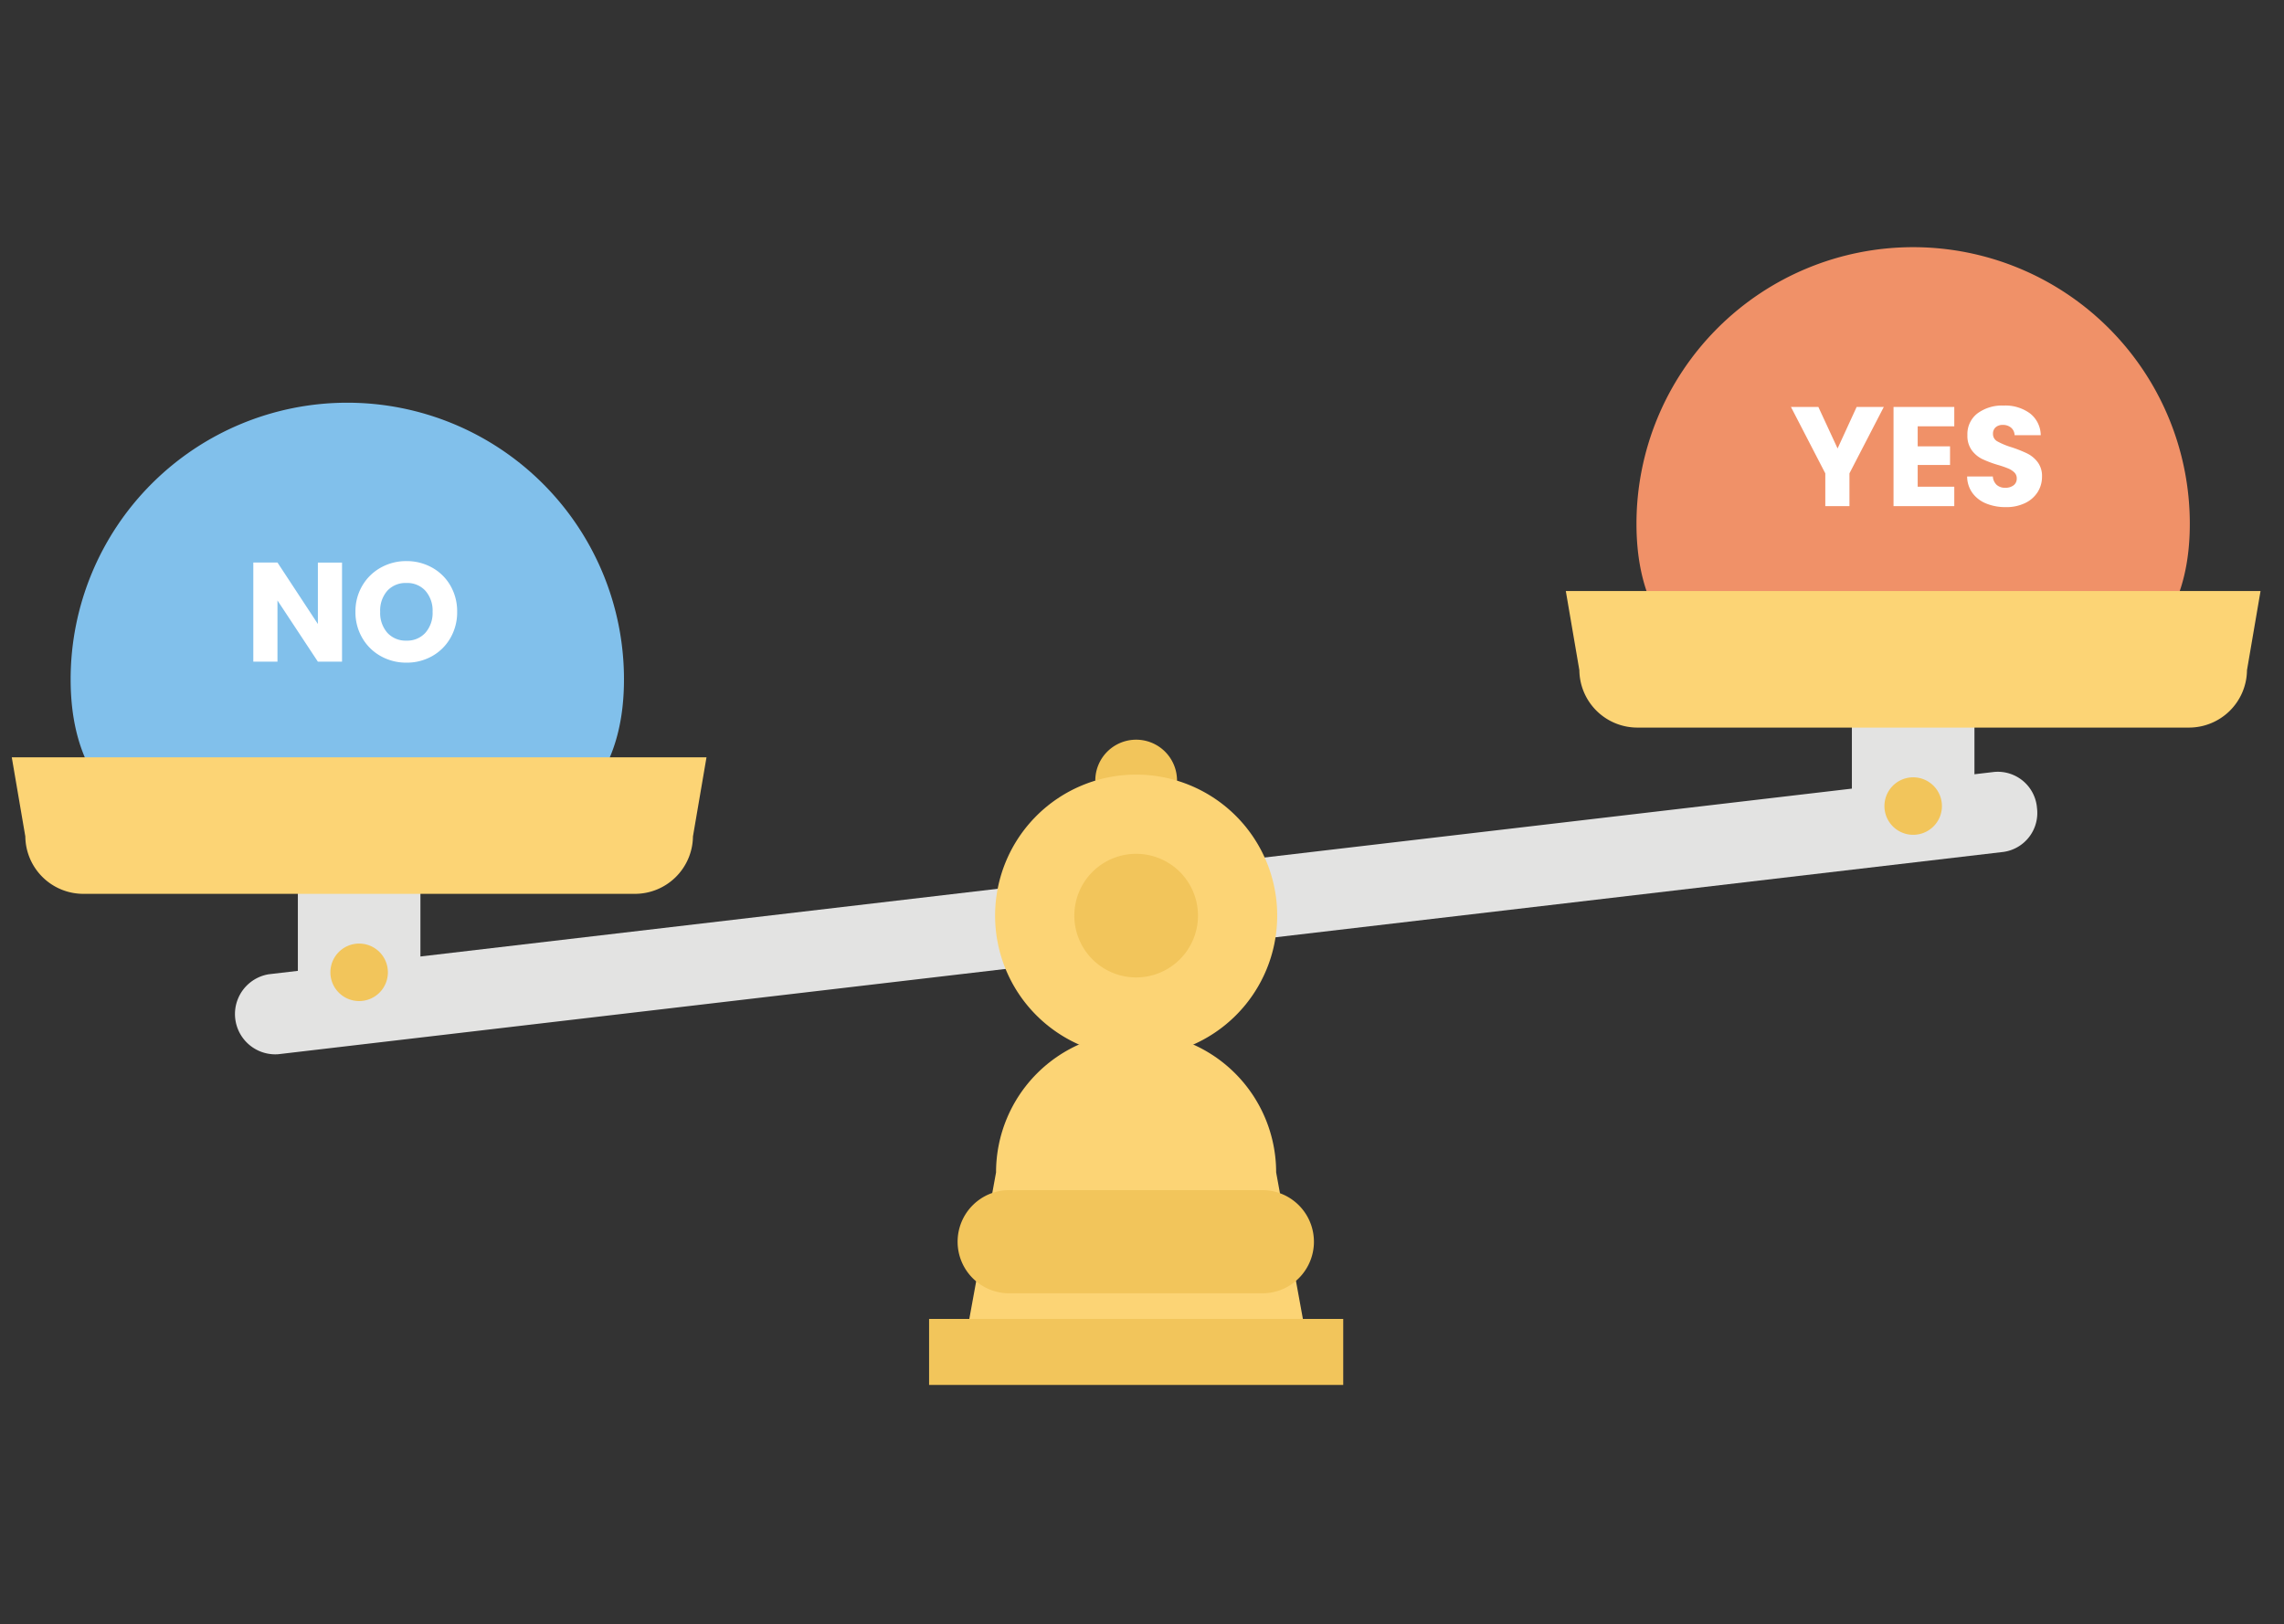 <svg xmlns="http://www.w3.org/2000/svg" xmlns:xlink="http://www.w3.org/1999/xlink" width="194" height="138" viewBox="0 0 194 138">
  <rect x="0" y="0" width="194" height="138" fill="#333333" stroke="none"/>
  <defs>
    <clipPath id="clip-path">
      <rect id="長方形_23960" data-name="長方形 23960" width="194" height="138" transform="translate(488 3429)" fill="none"/>
    </clipPath>
    <clipPath id="clip-path-2">
      <rect id="長方形_24002" data-name="長方形 24002" width="191.007" height="67.446" fill="none"/>
    </clipPath>
  </defs>
  <g id="イラスト" transform="translate(-488 -3429)" clip-path="url(#clip-path)">
    <g id="グループ_2266" data-name="グループ 2266" transform="translate(489 3479.214)">
      <path id="パス_3668" data-name="パス 3668" d="M23.5,0A23.5,23.5,0,0,1,47,23.5c0,12.979-10.521,15.714-23.5,15.714S0,36.479,0,23.5A23.5,23.5,0,0,1,23.5,0Z" transform="translate(5 -16)" fill="#81c0eb"/>
      <path id="パス_3669" data-name="パス 3669" d="M23.5,0A23.5,23.5,0,0,1,47,23.5c0,12.979-10.521,15.714-23.5,15.714S0,36.479,0,23.5A23.5,23.5,0,0,1,23.5,0Z" transform="translate(138 -29.214)" fill="#f09168"/>
      <g id="グループ_2265" data-name="グループ 2265" clip-path="url(#clip-path-2)">
        <path id="パス_3658" data-name="パス 3658" d="M762.739,111.6a3.471,3.471,0,0,1-6.942,0v-4.384a3.471,3.471,0,0,1,6.942,0Z" transform="translate(-663.764 -91.116)" fill="#f2c55b"/>
        <path id="パス_3659" data-name="パス 3659" d="M308.83,129.079a3.341,3.341,0,0,1-2.836,3.776L159.445,150.044a3.424,3.424,0,0,1-.8-6.794L305.2,126.061a3.341,3.341,0,0,1,3.633,3.018" transform="translate(-136.817 -110.692)" fill="#e3e3e2"/>
        <path id="パス_3660" data-name="パス 3660" d="M680.477,307.89a11.9,11.9,0,0,0-11.9,11.9l-2.5,13.7h28.791l-2.5-13.7a11.9,11.9,0,0,0-11.9-11.9" transform="translate(-584.974 -270.399)" fill="#fcd475"/>
        <path id="パス_3661" data-name="パス 3661" d="M709.874,140.054a11.981,11.981,0,1,1-11.981-11.981,11.981,11.981,0,0,1,11.981,11.981" transform="translate(-602.39 -112.478)" fill="#fcd475"/>
        <rect id="長方形_23999" data-name="長方形 23999" width="35.177" height="5.608" transform="translate(77.915 61.838)" fill="#f2c55b"/>
        <rect id="長方形_24000" data-name="長方形 24000" width="10.41" height="13.682" transform="translate(24.3 20.669)" fill="#e3e3e2"/>
        <path id="パス_3662" data-name="パス 3662" d="M0,116l1.151,6.726A4.929,4.929,0,0,0,6.134,127.6H52.875a4.929,4.929,0,0,0,4.983-4.874L59.009,116Z" transform="translate(0 -101.875)" fill="#fcd475"/>
        <path id="パス_3663" data-name="パス 3663" d="M227.128,248.409a2.442,2.442,0,1,1-2.442-2.442,2.442,2.442,0,0,1,2.442,2.442" transform="translate(-195.181 -216.016)" fill="#f2c55b"/>
        <rect id="長方形_24001" data-name="長方形 24001" width="10.41" height="13.682" transform="translate(156.297 6.543)" fill="#e3e3e2"/>
        <path id="パス_3664" data-name="パス 3664" d="M1084,0l1.151,6.726a4.929,4.929,0,0,0,4.983,4.874h46.741a4.929,4.929,0,0,0,4.983-4.874L1143.009,0Z" transform="translate(-952.002)" fill="#fcd475"/>
        <path id="パス_3665" data-name="パス 3665" d="M1311.129,132.409a2.442,2.442,0,1,1-2.443-2.442,2.443,2.443,0,0,1,2.443,2.442" transform="translate(-1147.184 -114.141)" fill="#f2c55b"/>
        <path id="パス_3666" data-name="パス 3666" d="M690.5,422.358a4.384,4.384,0,0,1-4.384,4.384H664.684a4.384,4.384,0,1,1,0-8.767h21.431a4.384,4.384,0,0,1,4.384,4.384" transform="translate(-579.896 -367.078)" fill="#f2c55b"/>
        <path id="パス_3667" data-name="パス 3667" d="M751.679,188.588a5.251,5.251,0,1,1-5.251-5.251,5.252,5.252,0,0,1,5.251,5.251" transform="translate(-650.924 -161.012)" fill="#f2c55b"/>
      </g>
      <path id="パス_3670" data-name="パス 3670" d="M-.948,0H-3L-6.432-5.2V0H-8.484V-8.424h2.052L-3-3.2v-5.22H-.948ZM4.524.084A4.4,4.4,0,0,1,2.346-.468,4.126,4.126,0,0,1,.774-2.01,4.31,4.31,0,0,1,.192-4.236a4.278,4.278,0,0,1,.582-2.22A4.139,4.139,0,0,1,2.346-7.992a4.4,4.4,0,0,1,2.178-.552A4.4,4.4,0,0,1,6.7-7.992a4.053,4.053,0,0,1,1.56,1.536,4.347,4.347,0,0,1,.57,2.22A4.344,4.344,0,0,1,8.256-2.01,4.1,4.1,0,0,1,6.7-.468,4.363,4.363,0,0,1,4.524.084Zm0-1.872A2.067,2.067,0,0,0,6.138-2.46a2.551,2.551,0,0,0,.606-1.776,2.546,2.546,0,0,0-.606-1.782,2.076,2.076,0,0,0-1.614-.666,2.1,2.1,0,0,0-1.626.66,2.542,2.542,0,0,0-.606,1.788A2.546,2.546,0,0,0,2.9-2.454,2.091,2.091,0,0,0,4.524-1.788Z" transform="translate(29 6)" fill="#fff"/>
      <path id="パス_3671" data-name="パス 3671" d="M-2.994-8.424-5.91-2.784V0H-7.962V-2.784l-2.916-5.64H-8.55L-6.918-4.9-5.3-8.424ZM-.114-6.78v1.7H2.634v1.584H-.114v1.848H2.994V0h-5.16V-8.424h5.16V-6.78ZM7.374.084a4.333,4.333,0,0,1-1.656-.3A2.7,2.7,0,0,1,4.548-1.1,2.426,2.426,0,0,1,4.086-2.52H6.27a1.06,1.06,0,0,0,.324.714,1.042,1.042,0,0,0,.72.246,1.126,1.126,0,0,0,.72-.21A.7.7,0,0,0,8.3-2.352a.689.689,0,0,0-.21-.516A1.694,1.694,0,0,0,7.572-3.2a8.3,8.3,0,0,0-.87-.3,9.473,9.473,0,0,1-1.332-.5,2.461,2.461,0,0,1-.888-.744A2.073,2.073,0,0,1,4.11-6.036a2.208,2.208,0,0,1,.852-1.842,3.5,3.5,0,0,1,2.22-.666,3.541,3.541,0,0,1,2.244.666,2.384,2.384,0,0,1,.912,1.854H8.118a.868.868,0,0,0-.3-.642A1.057,1.057,0,0,0,7.11-6.9a.882.882,0,0,0-.6.2.714.714,0,0,0-.228.57.707.707,0,0,0,.384.636A6.3,6.3,0,0,0,7.866-5a11.1,11.1,0,0,1,1.326.528,2.524,2.524,0,0,1,.882.732,1.959,1.959,0,0,1,.372,1.236A2.425,2.425,0,0,1,10.08-1.2a2.563,2.563,0,0,1-1.062.936A3.636,3.636,0,0,1,7.374.084Z" transform="translate(162 -7.214)" fill="#fff"/>
    </g>
  </g>
</svg>
